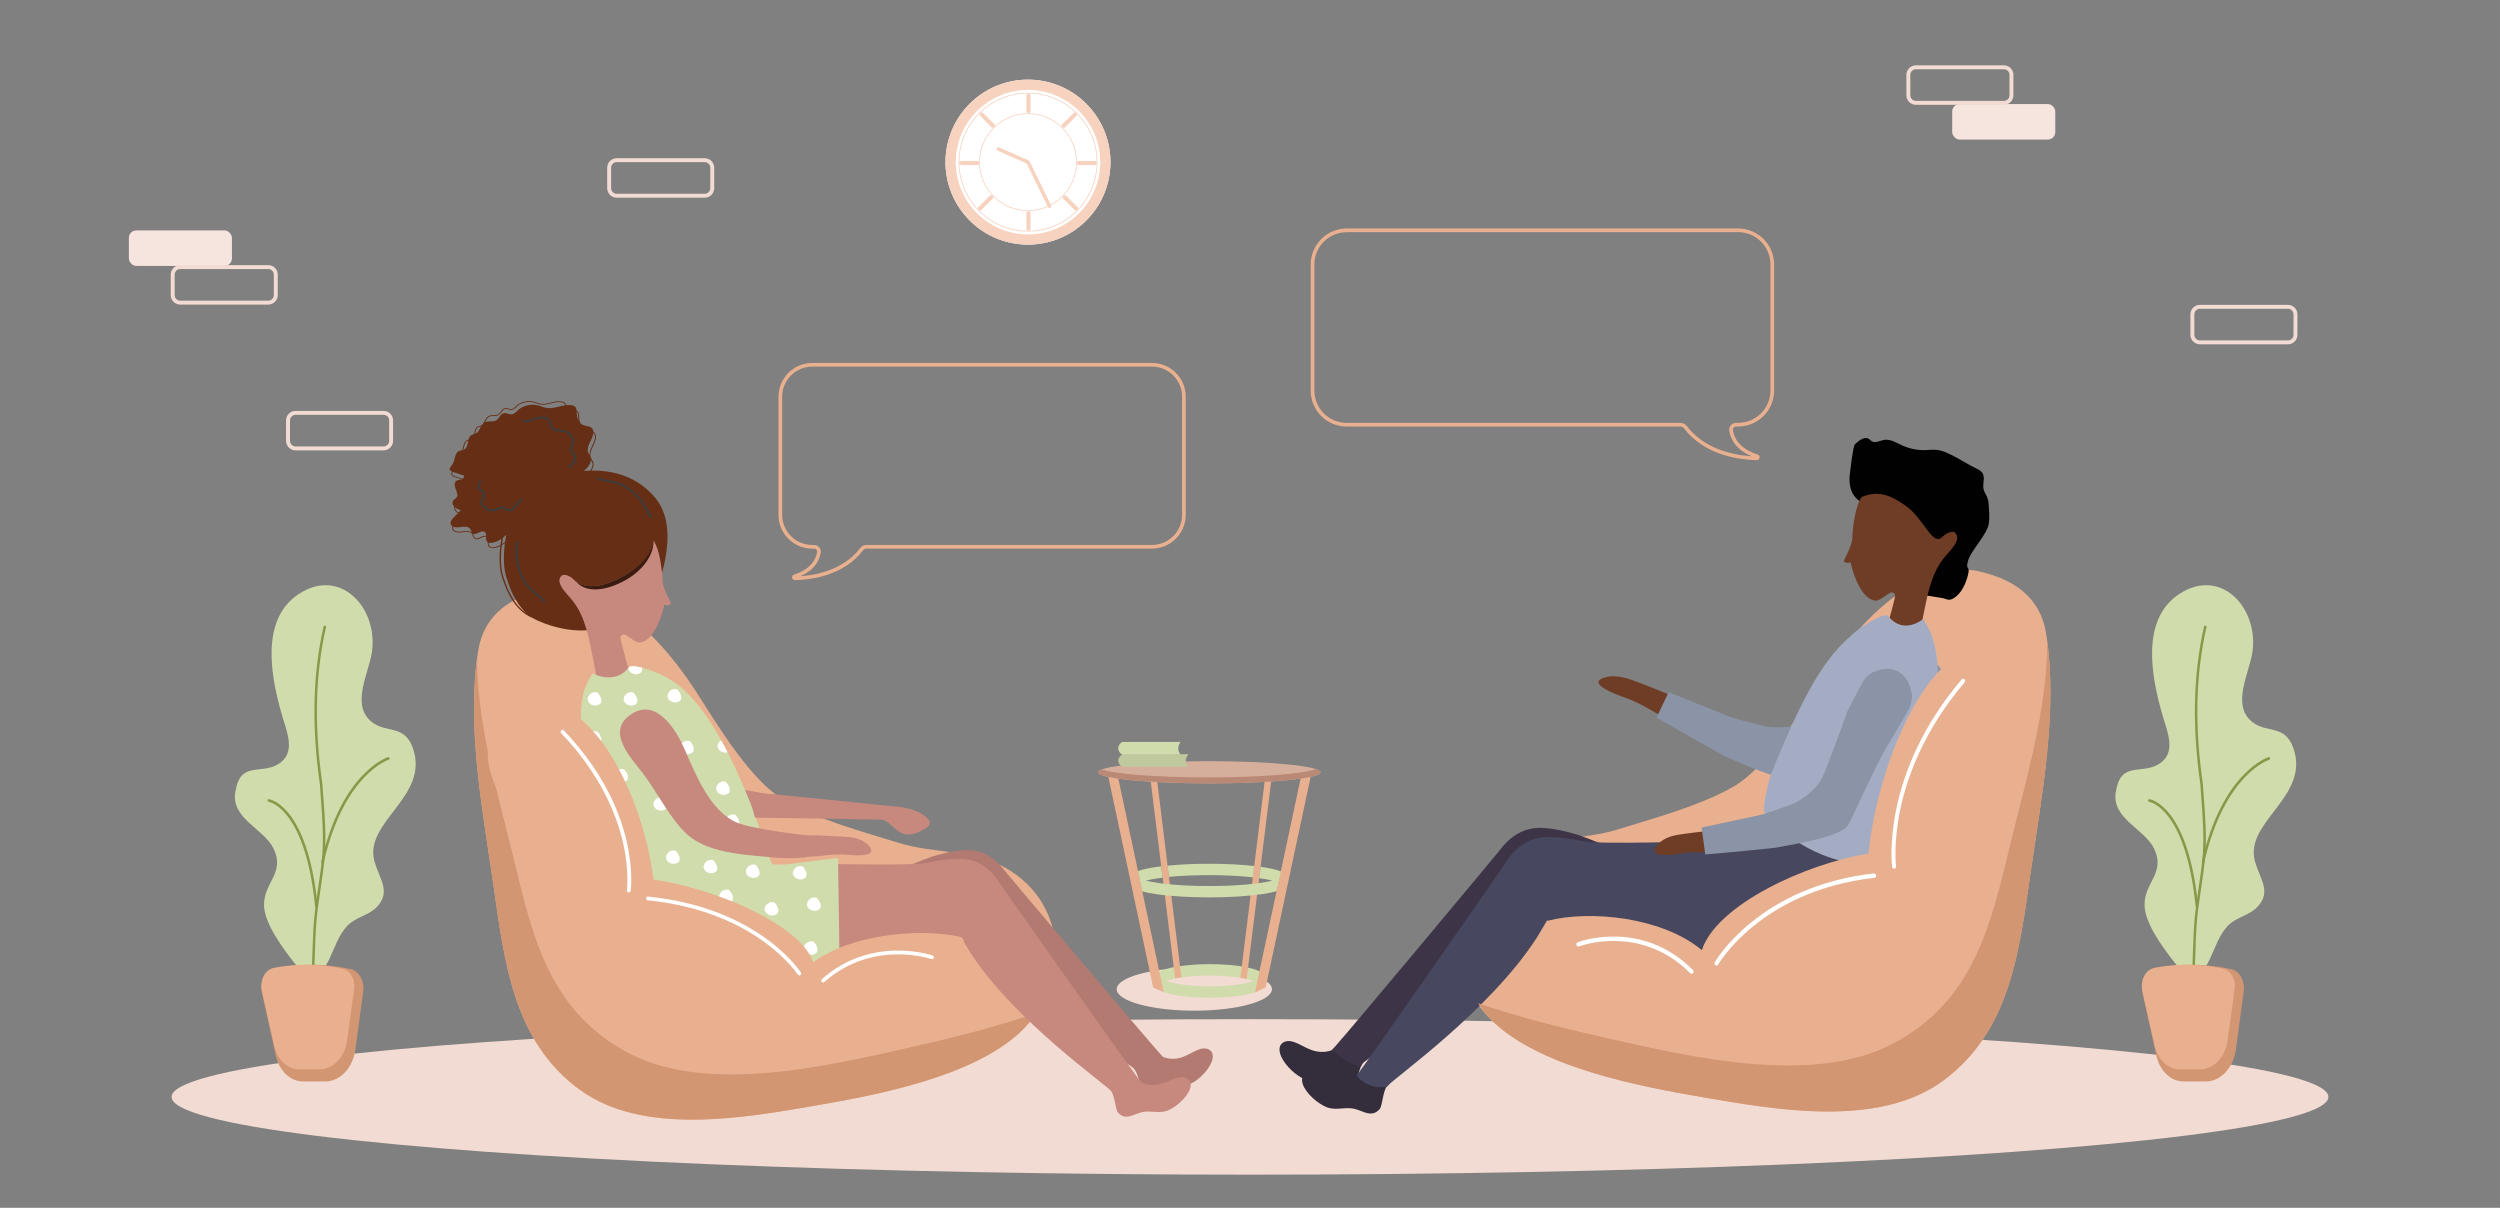 <?xml version="1.0" encoding="UTF-8"?>
<svg id="Layer_1" data-name="Layer 1" xmlns="http://www.w3.org/2000/svg" viewBox="0 0 681 329">
  <rect x="0" y="0" width="681" height="329" fill="#808080" stroke="none"/>
  <defs>
    <style>
      .cls-1 {
        stroke: #e9b08f;
        stroke-miterlimit: 10;
      }

      .cls-1, .cls-2 {
        fill: none;
      }

      .cls-3 {
        fill: #d0dcab;
      }

      .cls-4 {
        fill: #869948;
      }

      .cls-5 {
        fill: #bfc99d;
      }

      .cls-6 {
        fill: #332d3c;
      }

      .cls-7 {
        fill: #3a1c10;
      }

      .cls-8 {
        fill: #6f3c26;
      }

      .cls-9 {
        fill: #fff;
      }

      .cls-10 {
        fill: #b27a71;
      }

      .cls-11 {
        fill: #a3acc3;
      }

      .cls-12 {
        fill: #f6e4de;
      }

      .cls-13 {
        fill: #662e15;
      }

      .cls-14 {
        fill: #f2dbd2;
      }

      .cls-15 {
        fill: #3c3c3b;
      }

      .cls-16 {
        fill: #8b94a6;
      }

      .cls-17 {
        fill: #d6ae9c;
      }

      .cls-18 {
        fill: #f6d2bf;
      }

      .cls-19 {
        fill: #e9b08f;
      }

      .cls-20 {
        fill: #d39673;
      }

      .cls-21 {
        fill: #c7887e;
      }

      .cls-22 {
        fill: #ba8975;
      }

      .cls-23 {
        fill: #3d3547;
      }

      .cls-24 {
        fill: #010101;
      }

      .cls-25 {
        fill: #47475f;
      }
    </style>
  </defs>
  <path class="cls-14" d="M191.97,53.85h-23.99c-1.42,0-2.58-1.16-2.58-2.58v-5.59c0-1.42,1.16-2.58,2.58-2.58h23.99c1.42,0,2.58,1.16,2.58,2.58v5.59c0,1.42-1.16,2.58-2.58,2.58ZM167.98,44.17c-.83,0-1.51.68-1.51,1.51v5.59c0,.83.68,1.51,1.51,1.51h23.99c.83,0,1.51-.68,1.51-1.51v-5.59c0-.83-.68-1.51-1.51-1.51h-23.99Z"/>
  <path class="cls-14" d="M623.24,93.79h-23.99c-1.42,0-2.58-1.16-2.58-2.58v-5.59c0-1.42,1.16-2.58,2.58-2.58h23.99c1.42,0,2.58,1.16,2.58,2.58v5.59c0,1.42-1.16,2.58-2.58,2.58ZM599.25,84.11c-.83,0-1.51.68-1.51,1.51v5.59c0,.83.68,1.51,1.51,1.51h23.99c.83,0,1.51-.68,1.51-1.51v-5.59c0-.83-.68-1.51-1.51-1.51h-23.99Z"/>
  <path class="cls-14" d="M104.49,122.68h-23.99c-1.42,0-2.58-1.16-2.58-2.58v-5.59c0-1.42,1.16-2.58,2.58-2.58h23.99c1.42,0,2.58,1.16,2.58,2.58v5.59c0,1.42-1.16,2.58-2.58,2.58ZM80.51,113c-.83,0-1.51.68-1.51,1.51v5.59c0,.83.68,1.51,1.51,1.51h23.99c.83,0,1.51-.68,1.51-1.51v-5.59c0-.83-.68-1.51-1.51-1.51h-23.99Z"/>
  <g>
    <rect class="cls-12" x="531.78" y="28.34" width="28.08" height="9.68" rx="2.04" ry="2.04"/>
    <path class="cls-14" d="M545.87,28.55h-23.99c-1.42,0-2.58-1.16-2.58-2.58v-5.59c0-1.42,1.16-2.58,2.58-2.58h23.99c1.42,0,2.58,1.16,2.58,2.58v5.59c0,1.42-1.16,2.58-2.58,2.58ZM521.88,18.87c-.83,0-1.51.68-1.51,1.51v5.59c0,.83.68,1.51,1.51,1.51h23.99c.83,0,1.51-.68,1.51-1.51v-5.59c0-.83-.68-1.51-1.51-1.51h-23.99Z"/>
  </g>
  <g id="wall_clock" data-name="wall clock">
    <circle class="cls-9" cx="280.03" cy="44.17" r="22.47" transform="translate(172.7 306.56) rotate(-76.72)"/>
    <g>
      <g>
        <path class="cls-18" d="M280.03,66.64c-6,0-11.64-2.34-15.89-6.58-4.24-4.24-6.58-9.89-6.58-15.89s2.34-11.64,6.58-15.89c4.24-4.24,9.89-6.58,15.89-6.58s11.64,2.34,15.89,6.58c4.24,4.24,6.58,9.89,6.58,15.89s-2.34,11.64-6.58,15.89c-4.24,4.24-9.89,6.58-15.89,6.58ZM280.03,24.49c-10.85,0-19.68,8.83-19.68,19.68s8.83,19.68,19.68,19.68,19.68-8.83,19.68-19.68-8.83-19.68-19.68-19.68Z"/>
        <path class="cls-18" d="M285.89,56.66c-.18,0-.35-.1-.44-.27l-5.78-11.84-7.86-3.49c-.25-.11-.36-.4-.25-.64.11-.25.4-.36.64-.25l8.19,3.63,5.94,12.16c.12.24.02.53-.22.65-.07.03-.14.05-.21.05Z"/>
      </g>
      <path class="cls-18" d="M280.15,30.8c-.31,0-.56-.25-.56-.56v-4.19c0-.31.25-.56.56-.56s.56.25.56.56v4.19c0,.31-.25.56-.56.56Z"/>
      <path class="cls-18" d="M280.15,62.9c-.31,0-.56-.25-.56-.56v-4.26c0-.31.25-.56.56-.56s.56.25.56.56v4.26c0,.31-.25.56-.56.56Z"/>
      <path class="cls-18" d="M298.22,44.96h-4.33c-.31,0-.56-.25-.56-.56s.25-.56.56-.56h4.33c.31,0,.56.25.56.56s-.25.56-.56.56Z"/>
      <path class="cls-18" d="M266.19,44.96h-4.33c-.31,0-.56-.25-.56-.56s.25-.56.56-.56h4.33c.31,0,.56.25.56.56s-.25.56-.56.56Z"/>
      <path class="cls-18" d="M293.11,57.37c-.14,0-.29-.05-.39-.16l-3.05-3.05c-.22-.22-.22-.57,0-.79.22-.22.57-.22.79,0l3.05,3.05c.22.22.22.57,0,.79-.11.11-.25.16-.39.16Z"/>
      <path class="cls-18" d="M270.45,34.78c-.14,0-.29-.05-.39-.16l-3.05-3.05c-.22-.22-.22-.57,0-.79.22-.22.57-.22.79,0l3.05,3.05c.22.22.22.57,0,.79-.11.11-.25.16-.39.16Z"/>
      <path class="cls-18" d="M266.91,57.37c-.14,0-.29-.05-.39-.16-.22-.22-.22-.57,0-.79l3.09-3.09c.22-.22.57-.22.79,0,.22.22.22.57,0,.79l-3.09,3.09c-.11.11-.25.16-.39.16Z"/>
      <path class="cls-18" d="M289.74,34.81c-.14,0-.29-.05-.39-.16-.22-.22-.22-.57,0-.79l3.04-3.04c.22-.22.57-.22.79,0,.22.22.22.57,0,.79l-3.04,3.04c-.11.11-.25.16-.39.16Z"/>
      <path class="cls-18" d="M280.03,63.08c-5.05,0-9.8-1.97-13.37-5.54-3.57-3.57-5.54-8.32-5.54-13.37s1.97-9.8,5.54-13.37c3.57-3.57,8.32-5.54,13.37-5.54s9.8,1.97,13.37,5.54c3.57,3.57,5.54,8.32,5.54,13.37s-1.97,9.8-5.54,13.37c-3.57,3.57-8.32,5.54-13.37,5.54ZM280.03,25.47c-10.31,0-18.7,8.39-18.7,18.7s8.39,18.7,18.7,18.7,18.7-8.39,18.7-18.7-8.39-18.7-18.7-18.7Z"/>
      <path class="cls-18" d="M280.03,57.5c-7.35,0-13.33-5.98-13.33-13.33s5.98-13.33,13.33-13.33,13.33,5.98,13.33,13.33-5.98,13.33-13.33,13.33ZM280.03,31.05c-7.23,0-13.12,5.89-13.12,13.12s5.89,13.12,13.12,13.12,13.12-5.89,13.12-13.12-5.89-13.12-13.12-13.12Z"/>
    </g>
  </g>
  <g>
    <rect class="cls-12" x="35.1" y="62.76" width="28.08" height="9.68" rx="2.04" ry="2.04"/>
    <path class="cls-14" d="M49.09,72.22h23.99c1.42,0,2.58,1.16,2.58,2.58v5.59c0,1.42-1.16,2.58-2.58,2.58h-23.99c-1.42,0-2.58-1.16-2.58-2.58v-5.59c0-1.42,1.16-2.58,2.58-2.58ZM73.08,81.9c.83,0,1.51-.68,1.51-1.51v-5.59c0-.83-.68-1.51-1.51-1.51h-23.99c-.83,0-1.51.68-1.51,1.51v5.59c0,.83.68,1.51,1.51,1.51h23.99Z"/>
  </g>
  <ellipse class="cls-14" cx="340.5" cy="298.8" rx="293.76" ry="21.18"/>
  <g id="plants">
    <g>
      <g>
        <path class="cls-3" d="M64.12,215.58c-1.36,7.46,7.82,10.08,10.47,15.71,3.1,6.59-2.89,9.24-2.66,15.44.18,5.04,5.26,11.75,8.19,15.49,4.23,5.4,6.86,4.73,9.59-.98,1.51-3.15,2.54-6.65,5.01-9.16,2.2-2.23,5.55-2.69,7.69-4.78,4.26-4.16,1.07-7.67-.35-12.43-3.28-10.95,15.03-17.71,10.43-31.02-2.3-6.65-7.22-3.96-11.29-7.24-5.77-4.65-.6-13.46.15-19.23,1.55-11.99-8.74-22.98-19.99-15.56-10.62,7-7.55,22.72-4.48,33.21,1.33,4.57,3.83,10.14-1.12,13.13-4.79,2.9-10.33-.9-11.63,7.44Z"/>
        <path class="cls-4" d="M85.28,264.62s0,0-.01,0c-.19,0-.34-.18-.33-.38l.23-6.72c.05-1.45.11-3.01.21-4.73.22-3.65.75-7.29,1.27-10.81.45-3.03.91-6.17,1.17-9.32.33-5.07-.04-10.18-.41-15.12l-.06-.78c-.07-.93-.15-2.03-.22-3.17-1.08-7.48-1.57-14.72-1.47-21.52.11-7.46.94-14.66,2.48-21.39.04-.2.23-.32.41-.27.18.05.3.24.25.44-2.94,12.92-3.26,26.87-.99,42.64v.03c.08,1.14.16,2.24.23,3.18l.06.78c.37,4.97.75,10.11.41,15.23h0c-.26,3.19-.73,6.33-1.18,9.38-.52,3.5-1.05,7.12-1.27,10.75-.11,1.71-.16,3.27-.21,4.71l-.23,6.72c0,.2-.16.35-.34.35Z"/>
        <path class="cls-4" d="M87.85,235.21s-.05,0-.08-.01c-.18-.05-.3-.24-.25-.44,1.27-5.59,3.01-10.57,5.17-14.79,1.73-3.38,3.74-6.3,5.97-8.65,3.81-4.03,6.91-5.03,7.04-5.07.18-.06.37.05.43.25.05.19-.05.4-.23.45-.05.02-3.11,1.02-6.79,4.93-3.42,3.63-8.08,10.57-10.92,23.05-.04.17-.18.28-.33.28Z"/>
        <path class="cls-4" d="M86.17,247.19c-.17,0-.32-.14-.34-.33-1.39-14-4.8-21-7.41-24.42-2.78-3.63-5.22-4.03-5.24-4.03-.19-.03-.32-.21-.29-.41.03-.2.2-.34.39-.31.11.02,2.73.44,5.68,4.29,1.71,2.23,3.18,5.16,4.38,8.72,1.49,4.42,2.56,9.83,3.18,16.08.02.2-.12.38-.3.4-.01,0-.02,0-.04,0Z"/>
      </g>
      <g>
        <path class="cls-20" d="M74.87,263.74c4.48-.92,11.83-1.68,20.66.25,2.27.5,3.8,3.25,3.41,6.14l-2.12,15.66c-.69,5.08-4.15,8.8-8.19,8.8h-6.13c-3.44,0-6.47-2.92-7.4-7.15l-3.7-16.75c-.7-3.18.93-6.43,3.48-6.96Z"/>
        <path class="cls-19" d="M74.52,263.67c4.09-.83,10.8-1.51,18.85.22,2.07.44,3.47,2.9,3.11,5.5l-1.94,14.02c-.63,4.55-3.79,7.87-7.48,7.87h-5.59c-3.14,0-5.9-2.61-6.75-6.39l-3.38-14.99c-.64-2.85.84-5.75,3.18-6.22Z"/>
      </g>
    </g>
  </g>
  <g id="plants-2" data-name="plants">
    <g>
      <g>
        <path class="cls-3" d="M576.37,215.58c-1.36,7.46,7.82,10.08,10.47,15.71,3.1,6.59-2.89,9.24-2.66,15.44.18,5.04,5.26,11.75,8.19,15.49,4.23,5.4,6.86,4.73,9.59-.98,1.51-3.15,2.54-6.65,5.01-9.16,2.2-2.23,5.55-2.69,7.69-4.78,4.26-4.16,1.07-7.67-.35-12.43-3.28-10.95,15.03-17.71,10.43-31.02-2.3-6.65-7.22-3.96-11.29-7.24-5.77-4.65-.6-13.46.15-19.23,1.55-11.99-8.74-22.98-19.99-15.56-10.62,7-7.55,22.72-4.48,33.21,1.33,4.57,3.83,10.14-1.12,13.13-4.79,2.9-10.33-.9-11.63,7.44Z"/>
        <path class="cls-4" d="M597.52,264.62s0,0-.01,0c-.19,0-.34-.18-.33-.38l.23-6.72c.05-1.45.11-3.01.21-4.73.22-3.65.75-7.29,1.27-10.81.45-3.03.91-6.17,1.17-9.32.33-5.07-.04-10.18-.41-15.12l-.06-.78c-.07-.93-.15-2.03-.22-3.17-1.08-7.48-1.57-14.72-1.47-21.52.11-7.46.94-14.66,2.48-21.39.04-.2.23-.32.41-.27.18.05.3.24.25.44-2.94,12.92-3.26,26.87-.99,42.64v.03c.08,1.14.16,2.24.23,3.18l.06.78c.37,4.97.75,10.11.41,15.23h0c-.26,3.19-.73,6.33-1.18,9.38-.52,3.5-1.05,7.12-1.27,10.75-.11,1.71-.16,3.27-.21,4.71l-.23,6.72c0,.2-.16.35-.34.35Z"/>
        <path class="cls-4" d="M600.1,235.21s-.05,0-.08-.01c-.18-.05-.3-.24-.25-.44,1.27-5.59,3.01-10.57,5.17-14.79,1.73-3.38,3.74-6.3,5.97-8.65,3.81-4.03,6.91-5.03,7.04-5.07.18-.06.37.05.43.25.05.19-.05.4-.23.45-.05.02-3.11,1.02-6.79,4.93-3.42,3.63-8.08,10.57-10.92,23.05-.04.17-.18.28-.33.28Z"/>
        <path class="cls-4" d="M598.42,247.19c-.17,0-.32-.14-.34-.33-1.39-14-4.8-21-7.41-24.42-2.78-3.63-5.22-4.03-5.24-4.03-.19-.03-.32-.21-.29-.41.03-.2.2-.34.39-.31.11.02,2.73.44,5.68,4.29,1.71,2.23,3.18,5.16,4.38,8.72,1.49,4.42,2.56,9.83,3.18,16.08.02.2-.12.38-.3.4-.01,0-.02,0-.04,0Z"/>
      </g>
      <g>
        <path class="cls-20" d="M587.12,263.74c4.48-.92,11.83-1.68,20.66.25,2.27.5,3.8,3.25,3.41,6.14l-2.12,15.66c-.69,5.08-4.15,8.8-8.19,8.8h-6.13c-3.44,0-6.47-2.92-7.4-7.15l-3.7-16.75c-.7-3.18.93-6.43,3.48-6.96Z"/>
        <path class="cls-19" d="M586.77,263.67c4.09-.83,10.8-1.51,18.85.22,2.07.44,3.47,2.9,3.11,5.5l-1.94,14.02c-.63,4.55-3.79,7.87-7.48,7.87h-5.59c-3.14,0-5.9-2.61-6.75-6.39l-3.38-14.99c-.64-2.85.84-5.75,3.18-6.22Z"/>
      </g>
    </g>
  </g>
  <g>
    <g>
      <ellipse class="cls-14" cx="325.33" cy="269.46" rx="21.14" ry="5.85"/>
      <g>
        <path class="cls-3" d="M329.57,271.79c-3.86,0-7.51-.32-10.26-.91-2.45-.53-5.27-1.42-5.27-3.67s2.82-3.14,5.27-3.67c2.75-.59,6.4-.91,10.26-.91s7.51.32,10.26.91c2.45.53,5.27,1.42,5.27,3.67s-2.82,3.14-5.27,3.67c-2.76.59-6.4.91-10.26.91ZM317.65,267.21c.61.24,1.58.52,3.08.79,2.47.44,5.61.68,8.85.68s6.38-.24,8.85-.68c1.5-.27,2.47-.55,3.08-.79-.61-.24-1.58-.52-3.08-.79-2.47-.44-5.61-.68-8.85-.68s-6.38.24-8.85.68c-1.5.27-2.47.55-3.08.79Z"/>
        <polygon class="cls-19" points="316.99 270.24 314.12 269 301.69 210.57 304.2 210.04 316.99 270.24"/>
        <polygon class="cls-19" points="341.84 270.39 344.79 268.92 357.14 211.04 354.63 210.51 341.84 270.39"/>
        <polygon class="cls-19" points="337.88 266.36 339.59 266.67 346.65 209.79 344.9 209.58 337.88 266.36"/>
        <polygon class="cls-19" points="321.81 266.2 320.1 266.51 313.02 209.33 314.76 209.11 321.81 266.2"/>
        <g>
          <path class="cls-3" d="M341.65,236.02s0-.08.01-.12c-3.54-.4-7.81-.61-12.29-.61-4.09,0-8,.18-11.34.51.04.1.35,2.83.43,3.06,3.22-.31,7.03-.47,10.91-.47,4.3,0,8.48.21,11.9.59.06-.54.36-2.54.37-2.97Z"/>
          <path class="cls-3" d="M348.55,237.23c-1.11-.39-2.66-.74-4.62-1.03-.18-.03-.36-.05-.54-.08,0,.24-.38,2.89-.42,3.08,1.65.23,2.81.47,3.63.68-.92.24-2.27.51-4.27.77-3.6.46-8.2.71-12.96.71s-9.36-.25-12.96-.71c-1.99-.25-3.35-.53-4.27-.77.92-.24,2.27-.51,4.27-.77.09-.01.19-.02.28-.04-.06-.2-.37-3.04-.38-3.08-.52.06-1.02.13-1.51.2-1.95.29-3.51.64-4.62,1.03-.08.03-.09.04-.2.09.08.31,1.01,4.75,1.16,5.51.98.27,2.24.52,3.66.73,3.9.58,9.07.9,14.55.9s10.66-.32,14.55-.9c1.54-.23,2.83-.49,3.85-.79.05-.3,1.18-4.91,1.19-5.38-.17-.07-.32-.12-.43-.16Z"/>
        </g>
      </g>
      <g>
        <ellipse class="cls-17" cx="329.42" cy="210.37" rx="30.29" ry="3.03"/>
        <path class="cls-22" d="M358.43,209.49c-3.37,1.3-15.22,2.27-29.33,2.27s-25.27-.91-29.01-2.16c-.63.24-.96.5-.96.76,0,1.67,13.56,3.03,30.29,3.03s30.29-1.36,30.29-3.03c0-.3-.44-.6-1.27-.87Z"/>
      </g>
    </g>
    <g>
      <path class="cls-5" d="M305.76,208.87h17.94s-.68-.68-.68-1.71c0-.82.68-1.71.68-1.71h-17.94s-1.16.75-1.16,1.71c0,1.1,1.16,1.71,1.16,1.71Z"/>
      <path class="cls-3" d="M305.63,205.52h15.94s-.61-.68-.61-1.71c0-.82.61-1.71.61-1.71h-15.94s-1.03.75-1.03,1.71c0,1.1,1.03,1.71,1.03,1.71Z"/>
    </g>
    <g>
      <path class="cls-19" d="M496.91,183.94c-6.13,9.51-15.24,24.98-24.98,30.49-9.05,5.12-21.58,8.5-31.46,11.57-8.63,2.68-19.38,1.98-27.68,5.95-18.98,9.08-20.8,32.99-5.58,46.82,13.5,12.27,39.57,17.18,56.79,20.14,19.71,3.39,47.65,8.38,65.23-4.48,18.39-13.46,20.86-35.51,23.91-56.77,2.96-20.69,7.59-44.16,4.21-65.18-1.63-10.13-9.3-14.99-18.93-16.97-11.29-2.33-27.46,6.64-41.52,28.44Z"/>
      <g>
        <path class="cls-24" d="M518.71,160.88c-1.38-.35-2.86-.81-3.67-2.12-.7-1.14-.73-2.7-.54-4.15.62-4.82,1.64-4.41,2.93-9.11.3-1.08,1.51-3.08.74-3.7-.69-.56-2.94-.25-3.62-.83-.66-.57-.52-1.07-1.03-1.81-.49-.73-1.39-.88-2.2-1.01-2.51-.41-5.21-1.22-6.58-3.6-.89-1.54-1.07-3.54-.84-5.44s.89-7.62,1.37-8.08c1.13-1.09,2.67-2.24,3.86-1.44.27.18.48.45.76.62.93.58,2.11-.15,3.2-.36,1.82-.36,3.48.75,5.14,1.51,1.89.86,3.96,1.29,6.04,1.25,1.18-.02,2.37-.2,3.53-.04,1.28.17,2.47.73,3.64,1.29,1.92.91,5.02,2.87,6.94,3.78.68.32,1.4.69,1.76,1.43.37.77.24,1.75.13,2.65-.32,2.67,1.28,2.82,1.43,5.48.1,1.75.29,3.51.08,5.28-.38,3.07-4.86,7.34-5.7,10.32-.78,2.79.69.99,0,3.8-.62,2.56-1.94,5.33-4.17,6.5-1.22.64-1.81-.03-2.97-.22-1.6-.27-3.21-.48-4.81-.78-1.82-.34-3.63-.74-5.42-1.2Z"/>
        <path class="cls-8" d="M456.18,194.11c.5-1.19,1.11-2.37,1.41-3.63-.42-.15-.68-.26-.76-.3-.93-.55-2.45-1.08-3.48-1.51-2.2-.91-4.42-1.78-6.64-2.64-3.07-1.19-6.44-2.43-9.63-1.47-5.16,1.55,3.21,4.65,5.41,5.42,2.47.86,4.87,2.05,7.09,3.37,1.06.63,3.47,1.93,5.55,2.92-.03.04.07.13.26.25.17-.82.44-1.62.77-2.41Z"/>
        <path class="cls-6" d="M371.04,286.75c-.88-.64-1.71-1.36-2.54-2.07-.93-.65-1.73-1.41-2.38-2.3-1.89,2.22-3.05,3.55-3.14,3.59-1.25.58-2.65.67-4,.49-2.42-.32-4.25-1.81-6.47-2.61-2.2-.79-4.51.2-3.86,2.92.62,2.6,3.59,5.61,5.91,6.8,2.42,1.24,5.02.29,7.52,1.12,2.44.82,4.4,2.88,6.81.69.9-.82,1.23-4.7,2.63-6.16.21-.22.74-.61,1.56-1.18-.7-.4-1.39-.82-2.03-1.29Z"/>
        <path class="cls-6" d="M376.35,294.28c-2.08-.77-3.11-1.79-4.82-3.1-.95,1.32-2.37,2.08-2.44,2.11-1.19.68-2.58.9-3.94.84-2.44-.11-4.4-1.43-6.68-2.04-2.26-.6-4.48.59-3.59,3.24.85,2.53,4.06,5.28,6.48,6.26,2.52,1.02,5.03-.15,7.59.46,2.5.6,4.64,2.49,6.84.1.83-.9.81-4.78,2.08-6.37.15-.19.19-.89.71-1.33l-2.24-.18Z"/>
        <path class="cls-23" d="M485.72,244.15c-3.29-2.2-5.94-6.79-10.6-4.73-2.03.84-3.72,3.29-9.13,2.05-3.2-.73-31.5-12.52-36.12-14.05-3.2-.96-6.47-1.77-9.81-1.9-2.57-.1-7.23.33-11.52,6.07-.59.79-44.98,54.01-45.58,54.28-.1.04-.22.18-.19.21,4.82,3.97,7.1,4.46,7.93,4.26.24-.06.18-.26.35-.51,1.49-2.16,29.66-18.52,44.19-37.2.23-.3,2.38-3.27,3.24-4.48.41.3,26.36,15.92,39.65,21.35,9.66,3.95,22.06-3.43,24.07-4.72.4-.26,10.97-7.15,11.45-12.37.06-2.76-.81-3.48-7.94-8.25Z"/>
        <path class="cls-16" d="M454.52,188.55c8.37,3.37,16.81,6.77,17,6.83,1.54.49,9.83,2.66,10.19,2.64,5.6.44,9.03-.38,12.23-2.57.23-.16,12.34-8.56,15.51-11.16.26-.22,6.94-3.76,7.31-3.97,3.72-2.26,5.82-2.14,9.63-.32,5.37,3.44,2.7,9.15,2.37,10.23-.24.67-1.64,2.89-4.74,4.26,0,0-8.42,4.02-8.88,4.23-3.65,1.22-23.19,13.23-23.52,13.33-3.35,2.08-13.55-2.49-22.02-6.15-.24-.1-11.61-6.58-18.37-10.42l3.31-6.93Z"/>
        <path class="cls-25" d="M499.74,227.36c-5.69-2.85-11.44-6.07-16.04-10.54-1.94,3.81-4.22,9.29-5.12,12.31-.34,1.12-6.68.74-10.28.24-3.26-.45-32.6.84-37.34-.28-3.27-.68-6.6-1.2-9.93-1.04-2.57.12-7.17.96-10.94,7.05-.51.82-38.37,55.21-40.59,57.93,3.95,4.38,8.37,2.92,8.48,2.9.07-.11.13-.21.21-.3,1.64-2.04,27.56-20.28,40.41-40.16.2-.32,2.09-3.46,2.84-4.75.44.26,27.65,13.56,41.36,17.82,9.97,3.1,25.26-3.69,27.36-4.83,15.34-8.34,14.07-19.93,14.25-20.18.92-1.45,3.2-6.35,5.48-11.51-3.45-1.39-6.81-2.99-10.14-4.65Z"/>
        <path class="cls-8" d="M514.98,161.42c-1.15.58-3.08,2.39-4.26,2.19-4.55-.77-6.53-9.96-6.62-10.45-.7.38-1.87.03-1.83-.33.16-.73,2.22-4.08,2.31-6.31.11-3.41.92-8.98,2.54-11.15,4.23-1.7,7.31-.85,11.84,2.28,5.26,3.63,7.49,11.55,10.22,8.51,1.54-1.39,2.88-1.48,3.32-1.09,1.17,1.02.43,2.34.37,2.51-.51,1.25-1.57,2.35-2.5,3.39-3.08,3.45-3.95,6.64-4.66,8.79-1.04,3.15-2.99,14.18-2.99,14.18,0,0-4.98,2.29-9.17-1.32,1.21-4.34,2.66-9.63,2.67-10.34-.03-.66-.69-1.1-1.25-.85Z"/>
        <path class="cls-11" d="M523.83,168.66s-5.31,4.41-9.43-.8c-1.09-1.38-7.98,3.33-9.11,4.32-6.24,5.44-12.07,11.52-23.06,39.25-.34.86-2.27,8.76-1.59,9.78,3.73,5.56,16.86,15.51,30.66,13.9.97-.11,3.38-2.44,3.84-3.16,4.44-6.97,20.07-47.99,8.69-63.28Z"/>
        <path class="cls-8" d="M469.42,229.89c-.18-1.28-.28-2.59-.63-3.84-.37.06-.6.08-.68.08-.91-.06-2.24.17-3.17.26-1.98.2-3.96.46-5.94.72-2.73.36-5.7.8-7.55,3.1-2.99,3.72,4.4,2.62,6.32,2.29,2.15-.38,4.41-.42,6.59-.28,1.04.07,3.35.11,5.29.03,0,.05.11.08.3.1-.25-.8-.42-1.62-.54-2.47Z"/>
        <path class="cls-16" d="M463.51,225.42c8.08-1.72,16.23-3.46,16.4-3.51,1.42-.42,8.83-3.01,9.09-3.21,4.48-2.53,6.66-4.9,7.98-8.2.09-.24,4.99-12.81,6.07-16.4.09-.3,3.35-6.41,3.52-6.75,1.67-3.62,3.33-4.6,7.15-5.17,5.84-.13,6.73,5.57,7.03,6.56.16.64.23,3.03-1.42,5.66,0,0-4.34,7.36-4.58,7.76-2.15,2.79-10.84,21.9-11.05,22.15-1.48,3.29-11.56,5.04-19.87,6.59-.23.04-12.21,1.31-19.32,1.85l-.99-7.33Z"/>
      </g>
      <g>
        <path class="cls-19" d="M552.79,183.57c-21.33-24.28-41.05,20.36-43.8,48.93-17.14,2.78-41.42,13.99-45.4,26.32-10.78-9.01-30.33-10.94-41.8-8.05-1.05.26-1.07,3.01-1.61,4.57,2.36,8.9,13.29,22.36,44.45,27.02,4.39.66,65.71-11.39,63.62-33.73-.33-3.49-1.08-6.35-2.19-8.65,16.37-15.39,38.16-43.4,26.73-56.4Z"/>
        <path class="cls-9" d="M467.57,263.01c-.1,0-.2-.03-.29-.1-.25-.18-.32-.55-.16-.83.12-.21,3.05-5.26,9.88-10.8,4-3.24,8.51-5.98,13.42-8.12,6.12-2.68,12.87-4.44,20.05-5.24.3-.03.56.21.59.54.03.33-.19.62-.48.66-16.04,1.79-26.77,8.13-32.94,13.14-6.67,5.41-9.58,10.42-9.61,10.47-.1.18-.28.28-.45.28Z"/>
        <path class="cls-9" d="M515.95,236.62c-.26,0-.49-.21-.53-.51-.03-.26-.8-6.38,1.14-15.78,1.14-5.51,2.98-10.99,5.48-16.3,3.12-6.63,7.26-13.01,12.32-18.95.2-.24.54-.25.76-.02.21.23.22.61.02.85-11.3,13.28-15.77,26.2-17.53,34.7-1.9,9.18-1.14,15.27-1.13,15.33.04.33-.16.63-.45.68-.03,0-.05,0-.08,0Z"/>
        <path class="cls-9" d="M460.8,265.26c-.13,0-.25-.05-.36-.15-7.08-7.08-14.95-8.69-20.31-8.79-5.81-.11-9.98,1.47-10.02,1.48-.28.11-.58-.06-.68-.37-.1-.31.05-.66.33-.76.18-.07,4.39-1.66,10.38-1.55,3.52.07,6.93.72,10.12,1.93,3.99,1.52,7.65,3.93,10.89,7.16.22.22.24.6.04.85-.11.13-.25.2-.4.2Z"/>
      </g>
      <path class="cls-20" d="M557.68,174.7c-.02,18.56-5.86,37.91-10.1,55.34-5.1,20.93-9.58,42.68-32.23,54.4-21.66,11.2-54.28,3.62-77.3-1.59-10.26-2.32-23.21-5.37-35.43-9.58,1.31,2.05,2.84,3.91,4.59,5.51,13.5,12.27,39.57,17.18,56.79,20.14,19.71,3.39,47.65,8.39,65.23-4.48,18.39-13.46,20.86-35.51,23.91-56.77,2.86-19.96,7.27-42.52,4.54-62.96Z"/>
    </g>
    <g>
      <path class="cls-19" d="M189.59,188.38c6.02,9.33,14.96,24.51,24.51,29.92,8.88,5.03,21.18,8.35,30.87,11.35,8.47,2.63,19.02,1.94,27.16,5.84,18.62,8.91,20.41,32.37,5.48,45.95-13.25,12.04-38.83,16.86-55.73,19.77-19.34,3.33-46.76,8.23-64.01-4.4-18.04-13.2-20.47-34.84-23.46-55.71-2.91-20.3-7.45-43.34-4.13-63.96,1.6-9.94,9.13-14.71,18.57-16.66,11.08-2.28,26.95,6.52,40.74,27.9Z"/>
      <path class="cls-20" d="M129.96,179.31c.02,18.21,5.75,37.2,9.91,54.3,5.01,20.53,9.4,41.89,31.63,53.38,21.26,10.99,53.26,3.56,75.85-1.56,10.07-2.28,22.77-5.27,34.76-9.4-1.28,2.02-2.78,3.84-4.5,5.4-13.25,12.04-38.83,16.86-55.73,19.77-19.34,3.33-46.76,8.23-64.01-4.4-18.04-13.2-20.47-34.84-23.46-55.71-2.81-19.59-7.13-41.72-4.45-61.78Z"/>
      <g>
        <g>
          <path class="cls-13" d="M154.19,110.37c-.02-.13-.05-.26-.11-.39-.24-.44-.82-.59-1.15-.64-.96-.15-1.93.09-2.86.33-.97.24-1.88.47-2.8.31-.36-.06-.7-.18-1.06-.31-.24-.08-.48-.17-.73-.24-1.67-.45-3.6-.01-4.81,1.1-.07.06-.14.13-.21.2-.35.34-.71.69-1.18.72-.24.01-.48-.06-.74-.14-.29-.09-.6-.18-.92-.14-.57.08-.88.51-1.18.93-.21.3-.43.6-.74.77-.35.19-.77.2-1.22.21-.43,0-.87.02-1.26.19-.61.27-.9.84-1.18,1.38-.13.25-.26.5-.41.71-.1.09-.19.2-.27.31-.13.11-.27.2-.44.26-.09.03-.18.05-.28.08-.12.03-.24.06-.36.1-.77.3-.91,1.07-1.05,1.81-.02.11-.04.22-.06.32-.18.04-.36.08-.53.15-.61.24-.86.76-1.01,1.35-.09.02-.17.04-.26.08-.81.31-1.01,1.08-1.19,1.83-.08.34-.17.68-.31.99-.24.05-.48.08-.7.17-1.47.55-1.1,2.49-1.94,3.69-.38.54-1.04,1.19-.6,1.68.13.14.33.22.53.29-.24.37-.37.75-.06,1.09.17.19.43.28.65.35l2,.67s-.04.02-.07.03c-.37.13-.79.09-1.15.24-.88.37-.78,1.49-.43,2.28.06.14.13.29.19.43.03.3.12.62.26.92l.03.08s0,.02.01.03c.04.35-.02.68-.26.97-.24.29-.63.47-.86.77-.39.51-.2,1.22.26,1.69-.11.49.12,1.03.48,1.4.15.15.32.28.5.39-.35.36-.71.72-1.06,1.08-.57.58-1.18,1.36-.81,2.06.1.18.24.31.41.41-.11.31-.12.63.04.95.45.84,1.74.83,2.75.68.86-.13,2.06-.22,2.53.45.1.15.16.33.22.5.1.3.21.61.52.81.53.32,1.11.05,1.68-.22.51-.24.99-.46,1.41-.28,0,0,0,0,0,0-.01.52-.02,1.05.37,1.38.02.02.05.04.07.05,0,.5.01,1,.41,1.34.45.39,1.15.33,1.66.22.49-.11.95-.28,1.37-.49-.4,3.3-.24,6.46.5,8.57.04.12.09.26.14.42.79,2.36,2.89,8.57,8.33,10.68,3.07,1.81,12.16,4.84,18.36,2.43,14.54-5.66,14.6-8.93,14.6-8.93,0,0,8-17.24.19-26.42-4.7-5.52-10.91-7.39-17.31-7.32.14-.21.26-.42.35-.65,0-.02.02-.04.03-.07.2-.48.26-.93.17-1.33-.07-.33-.24-.63-.4-.91-.12-.21-.24-.43-.32-.65-.35-1,.12-1.98.62-3.02.37-.77.76-1.57.8-2.4.02-.4-.05-.96-.49-1.36-.07-.06-.14-.11-.22-.16-.02-.39-.14-.79-.45-1.07-.57-.51-1.52-.46-2.27-.76-.35-.14-.63-.33-.86-.57-.2-.66-.27-1.43-.32-2.19-.02-.26-.04-.5-.16-.72-.12-.23-.32-.39-.54-.5,0-.03,0-.06,0-.09-.01-.23-.03-.46-.15-.67-.22-.41-.75-.61-1.26-.69-.48-.07-.96-.06-1.44,0ZM132.27,114.75c.27-.53.53-1.04,1.06-1.27.34-.15.73-.16,1.15-.17.46,0,.94-.02,1.35-.24.36-.2.6-.53.83-.85.28-.39.55-.76,1-.82.26-.04.52.04.79.13.27.08.55.17.84.15.58-.04.99-.44,1.36-.79.07-.07.14-.13.21-.2,1.14-1.05,2.96-1.47,4.53-1.04.24.07.48.15.71.23.35.13.72.26,1.11.32.98.17,1.97-.07,2.93-.31.9-.22,1.84-.46,2.74-.32.28.04.77.17.96.51.05.1.08.2.09.32-1.7.25-3.39,1.01-5.08.72-.75-.13-1.43-.47-2.16-.66-1.93-.53-4.19-.02-5.59,1.27-.52.48-1.02,1.09-1.77,1.13-.68.04-1.31-.42-1.97-.33-1.08.15-1.31,1.49-2.24,2-.87.47-2.07.08-2.98.48,0,0,0,0-.01,0,.05-.09.09-.18.14-.27ZM129.48,117.96c.13-.71.26-1.39.9-1.64.1-.04.2-.06.32-.09.1-.02.21-.05.31-.09.01,0,.03-.01.04-.02-.44.78-.74,1.69-1.61,2.03.01-.07.03-.13.04-.2ZM137.57,147.63c-.26.21-.53.41-.83.59.08-.59.18-1.19.3-1.78.3-.24.58-.49.85-.75-.13.65-.24,1.3-.32,1.94ZM126.42,121.7c.18-.72.35-1.4,1.04-1.66.03-.01.06-.02.09-.03-.21.98-.26,2.09-1.22,2.5-.05.02-.11.04-.16.06.11-.28.18-.57.26-.86ZM123.29,129.42c-.22-.24-.11-.55.1-.86,1.01.34,2.02.68,3.04,1.02.02.32-.15.64-.42.85l-2.18-.73c-.19-.06-.41-.14-.53-.28ZM124.41,139.26c-.27-.27-.46-.66-.44-1.03.44.34.99.56,1.53.77-.21.21-.41.42-.62.63-.17-.11-.33-.23-.47-.37ZM125.99,144.76c-.91.14-2.08.15-2.46-.55-.13-.23-.12-.48-.05-.73.56.22,1.32.18,1.96.09.96-.14,2.16-.22,2.66.51.2.29.24.67.41.97-.64-.49-1.72-.4-2.53-.28ZM130.86,146.33c-.52.24-1.01.47-1.4.23-.24-.14-.32-.4-.42-.68-.06-.18-.13-.37-.24-.54,0,0,0,0,0,0,.9.55,2.08-.93,3.07-.51.48.21.53.66.53,1.17-.51-.16-1.04.09-1.55.32ZM134.83,149.02c-.36.08-1.02.17-1.4-.16-.29-.24-.33-.63-.33-1.04.36.12.81.09,1.2,0,.85-.19,1.6-.57,2.28-1.04-.1.56-.19,1.12-.26,1.68-.45.24-.94.43-1.48.55ZM143.35,167.01c-3.78-2.6-5.39-7.38-6.06-9.37-.05-.16-.1-.3-.14-.42-.75-2.12-.88-5.35-.45-8.69.29-.17.57-.36.82-.55-.47,3.71-.3,7.14.43,9.3.5,1.5,1.88,6.51,5.4,9.73ZM161,125.33c.16.29.31.56.38.86.08.36.02.76-.16,1.21-.12.29-.27.55-.44.8-.59.01-1.17.04-1.76.09.76-.62,1.41-1.3,1.76-2.16.11-.27.19-.56.2-.85.01.02.02.04.03.06ZM162.07,119.15c-.04.78-.41,1.56-.77,2.31-.39.81-.79,1.64-.76,2.48-.12-.21-.24-.42-.32-.65-.63-1.78,1.26-3.5,1.41-5.36.01,0,.02.02.03.03.29.26.43.68.41,1.19ZM157.34,112.43c.1.18.12.39.13.63.03.48.06,1.04.17,1.6-.4-.73-.52-1.66-.58-2.53.11.08.21.18.28.31Z"/>
          <path class="cls-15" d="M156.56,126.08s.06-.1.1-.15c.41-.68.46-1.43.13-2.01-.14-.25-.35-.47-.55-.68-.3-.32-.56-.59-.54-.91.01-.19.12-.38.25-.58.04-.07.08-.14.12-.21.46-.85.45-1.9-.03-2.74-.48-.84-1.44-1.48-2.49-1.66-.31-.05-.64-.07-.95-.09-.62-.04-1.2-.07-1.61-.36-.41-.29-.57-.77-.75-1.28-.17-.51-.36-1.04-.81-1.44-.76-.67-2.08-.75-3.61-.21-.17.06-.33.12-.5.18-.88.33-1.79.66-2.66.5-.17-.03-.33.06-.36.21-.04.15.07.29.24.32,1.06.2,2.06-.17,3.03-.53.16-.06.33-.12.49-.18.61-.22,2.12-.64,2.95.09.34.3.5.75.66,1.22.19.56.39,1.15.95,1.54.57.4,1.27.44,1.96.48.31.02.6.03.87.08.87.15,1.66.68,2.06,1.37.4.7.41,1.57.02,2.27-.03.06-.07.13-.11.19-.14.23-.3.5-.31.81-.03.53.35.92.68,1.27.18.19.36.38.47.57.24.42.19.99-.13,1.52-.3.51-.79.94-1.27,1.35-.12.11-.12.27,0,.38.12.11.31.11.43,0,.44-.38.94-.81,1.29-1.33Z"/>
          <path class="cls-15" d="M142.28,136.21c.08-.11.05-.26-.07-.34-.13-.09-.32-.08-.43.04l-2.33,2.5c-.11.12-.22.24-.35.3-.31.15-.66,0-1.19-.28-.48-.24-1.01-.52-1.61-.42-.35.06-.62.24-.86.4-.11.07-.22.15-.33.2-.54.27-1.29.25-1.95-.05-.55-.25-1.03-.65-1.58-1.31-.08-.09-.15-.18-.16-.26-.02-.12.06-.28.14-.42.26-.48.53-.99.58-1.55.06-.66-.22-1.28-.74-1.61-.09-.06-.19-.11-.28-.15-.17-.09-.32-.16-.38-.27-.05-.09-.04-.22-.02-.35.06-.5.18-.99.35-1.47.05-.14-.04-.29-.2-.33-.16-.04-.33.04-.38.18-.18.51-.3,1.04-.37,1.57-.02.2-.04.42.07.64.14.26.39.39.62.5.08.04.16.08.22.12.41.26.52.76.49,1.13-.04.46-.27.91-.52,1.36-.11.19-.25.46-.19.75.04.19.15.35.27.49.41.49.98,1.1,1.79,1.47.85.39,1.83.4,2.54.04.14-.07.27-.15.39-.24.21-.14.4-.26.61-.3.36-.06.76.14,1.18.36.54.28,1.16.6,1.8.29.23-.11.4-.29.53-.43l2.33-2.5s.02-.02.03-.03Z"/>
          <path class="cls-15" d="M177.48,140.96c.05-.07.06-.16.02-.24-.75-1.6-1.96-3.96-3.84-5.92-1.29-1.35-3.47-3.1-6.49-3.76-.41-.09-.84-.16-1.26-.23-1.04-.17-2.02-.33-2.84-.8-.14-.08-.33-.05-.43.08-.09.12-.05.29.09.37.93.53,2.01.71,3.07.88.4.07.82.13,1.22.22,2.86.62,4.93,2.29,6.17,3.58,1.41,1.47,2.56,3.25,3.75,5.78.06.14.24.2.4.15.06-.02.12-.06.15-.11Z"/>
          <path class="cls-15" d="M140.6,147.4c-.07.04-.12.12-.13.21-.1,1.81-.14,4.52.57,7.18.49,1.83,1.55,4.43,3.85,6.43.32.27.65.53.98.79.82.63,1.59,1.23,2.08,2.04.08.14.26.2.4.13.14-.07.18-.24.1-.38-.55-.91-1.41-1.58-2.24-2.22-.32-.25-.65-.5-.95-.76-2.17-1.89-3.19-4.37-3.65-6.12-.53-1.99-.7-4.15-.55-7,0-.15-.12-.3-.28-.32-.07,0-.13,0-.18.03Z"/>
        </g>
        <path class="cls-21" d="M189.92,210.79c1.65,1.2,3.91,2.24,7.21,3.28.31.14,8.88,1.72,10.52,1.97.41.06,37.34,3.76,37.34,3.76,5.19.64,7.58,2.74,8.11,3.71.55,1-.39,1.95-1.14,2.25-7.69,4.69-8.34-2.66-12.37-2.52-.51-.02-6.37-.04-7.93-.13-.22-.01-27.54-.39-27.92-.42-9.54-.8-21.11-1.68-22.99-4-.05-.04-.64-.73-1.55-1.81l10.71-6.08Z"/>
        <path class="cls-10" d="M253.65,233.41c3-.92,6.06-1.7,9.2-1.84,2.42-.11,6.79.27,10.85,5.63.56.74,42.54,50.45,43.1,50.7,1.17.53,2.49.61,3.76.44,2.27-.31,3.98-1.72,6.06-2.49,2.06-.76,4.24.16,3.64,2.72-.57,2.44-3.34,5.29-5.51,6.42-2.27,1.17-4.72.3-7.06,1.1-2.29.78-4.12,2.73-6.39.69-.85-.77-1.18-4.4-2.5-5.77-1.71-1.77-27.54-16.55-41.29-34.01-.22-.28-2.25-3.05-3.07-4.19-.39.28-24.66,15.1-37.1,20.27-9.05,3.77-20.73-3.1-22.62-4.29-.38-.24-10.34-6.65-10.82-11.55-.08-2.59.74-3.28,7.41-7.79,3.07-2.08,5.54-6.41,9.92-4.5,1.91.77,3.51,3.06,8.59,1.87,3-.7,29.5-11.93,33.84-13.39Z"/>
        <path class="cls-21" d="M170.25,172.86c1.13.57,3.03,2.35,4.19,2.16,4.48-.76,6.43-9.8,6.51-10.29.69.38,1.84.03,1.8-.32-.16-.72-2.18-4.01-2.27-6.21-.11-3.35-.9-8.84-2.49-10.97.02,3.59-3.39,7.06-8.14,9.68-5.48,3.02-10.88,3.93-13.56.95-1.51-1.37-2.83-1.46-3.27-1.08-1.16,1.01-.42,2.3-.37,2.47.51,1.23,1.55,2.31,2.46,3.34,3.03,3.39,3.89,6.54,4.58,8.65,1.02,3.1,2.94,13.95,2.94,13.95,0,0,4.9,2.25,9.02-1.3-1.19-4.27-2.61-9.48-2.63-10.17.03-.65.68-1.09,1.23-.84Z"/>
        <path class="cls-7" d="M170.3,158.08c4.75-2.62,7.7-6.82,7.69-10.42,0-.32.05-.13,0-.44-.26,3.54-3.45,7.08-8.22,9.71-5.11,2.82-9.73,3.67-12.78,1.58,2.68,2.99,7.84,2.59,13.31-.42Z"/>
        <path class="cls-21" d="M188.05,233.75c5.32-2.71,10.7-5.77,14.99-9.99,1.85,3.56,4.01,8.7,4.88,11.53.32,1.05,6.28.65,9.65.17,3.05-.44,30.62.6,35.06-.48,3.07-.65,6.19-1.16,9.32-1.04,2.42.1,6.74.86,10.32,6.55.49.78,37.99,53.96,38.53,54.26,1.12.63,2.43.83,3.71.76,2.29-.11,4.12-1.37,6.26-1.95,2.12-.58,4.21.53,3.39,3.02-.78,2.38-3.79,4.98-6.05,5.91-2.36.97-4.72-.11-7.12.48-2.35.58-4.34,2.36-6.42.13-.78-.84-.79-4.49-1.99-5.97-1.55-1.91-26-18.88-38.17-37.47-.19-.3-1.98-3.24-2.69-4.44-.41.25-25.88,12.89-38.72,16.97-9.34,2.96-23.74-3.32-25.71-4.38-14.45-7.74-13.33-18.63-13.49-18.86-.87-1.36-3.04-5.94-5.21-10.78,3.23-1.33,6.38-2.84,9.49-4.43Z"/>
        <path class="cls-3" d="M161.46,183.46s5.98,3.27,9.82-1.65c1.02-1.31,7.74,1.42,9.01,2.05,5.79,2.87,13.64,8.86,24.11,34.83.2.49.82,2.18,1.12,3.63,1.1,1.31,4.19,13.08,5.01,13.13,1.52.1,3.05.07,4.56-.1,2.3-.26,9.13-1.21,12.98-1.59.23.06.38.09.24.6-.1.79.82,38.23.04,38.45,0,0-19.76,9.26-42.35-12.21-1.59-1.52-2.47-3.97-1.63-6,.69-1.67-3.67-9.21-5.05-13.4-.69,0-1.38-.03-2.08-.1-.92-.1-3.19-2.27-3.63-2.94-4.21-6.52-22.75-40.26-12.16-54.68Z"/>
        <g>
          <path class="cls-2" d="M226.44,265.57s1.64,1.91.64,2.93c-1.01,1.02-3.1.46-3.39-.94-.29-1.41,1.53-2.74,2.75-1.99ZM223.24,247.59c-1.01,1.02-3.1.46-3.39-.94-.29-1.41,1.53-2.74,2.75-1.99,0,0,1.64,1.91.64,2.93ZM221.75,256.61s1.64,1.91.64,2.93c-1.01,1.02-3.1.46-3.39-.94-.29-1.41,1.53-2.74,2.75-1.99ZM218.76,236.12s1.64,1.91.64,2.93c-1.01,1.02-3.1.46-3.39-.94-.29-1.41,1.53-2.74,2.75-1.99ZM185.26,190.83c-1.01,1.02-3.1.46-3.39-.94-.29-1.41,1.53-2.74,2.75-1.99,0,0,1.64,1.91.64,2.93ZM198.49,216.01c-1.01,1.02-3.1.46-3.39-.94-.29-1.41,1.53-2.74,2.75-1.99,0,0,1.64,1.91.64,2.93ZM201.05,224.97c-1.01,1.02-3.1.46-3.39-.94-.29-1.41,1.53-2.74,2.75-1.99,0,0,1.64,1.91.64,2.93ZM206.6,238.63c-1.01,1.02-3.1.46-3.39-.94-.29-1.41,1.53-2.74,2.75-1.99,0,0,1.64,1.91.64,2.93ZM213.64,264.72s1.64,1.91.64,2.93c-1.01,1.02-3.1.46-3.39-.94-.29-1.41,1.53-2.74,2.75-1.99ZM211.08,245.94s1.64,1.91.64,2.93c-1.01,1.02-3.1.46-3.39-.94-.29-1.41,1.53-2.74,2.75-1.99ZM204.06,255.18c-.29-1.41,1.53-2.74,2.75-1.99,0,0,1.64,1.91.64,2.93-1.01,1.02-3.1.46-3.39-.94ZM203.4,262.58s1.64,1.91.64,2.93c-1.01,1.02-3.1.46-3.39-.94-.29-1.41,1.53-2.74,2.75-1.99ZM195.95,244.51c-.29-1.41,1.53-2.74,2.75-1.99,0,0,1.64,1.91.64,2.93-1.01,1.02-3.1.46-3.39-.94ZM195.72,252.77s1.64,1.91.64,2.93c-1.01,1.02-3.1.46-3.39-.94-.29-1.41,1.53-2.74,2.75-1.99ZM194.44,234.42s1.64,1.91.64,2.93c-1.01,1.02-3.1.46-3.39-.94-.29-1.41,1.53-2.74,2.75-1.99ZM188.46,243.38s1.64,1.91.64,2.93c-1.01,1.02-3.1.46-3.39-.94-.29-1.41,1.53-2.74,2.75-1.99ZM188.04,201.98s1.64,1.91.64,2.93c-1.01,1.02-3.1.46-3.39-.94-.29-1.41,1.53-2.74,2.75-1.99ZM184.2,231.86s1.64,1.91.64,2.93c-1.01,1.02-3.1.46-3.39-.94-.29-1.41,1.53-2.74,2.75-1.99ZM180.78,217.35s1.64,1.91.64,2.93c-1.01,1.02-3.1.46-3.39-.94-.29-1.41,1.53-2.74,2.75-1.99ZM169.92,190.74c-.29-1.41,1.53-2.74,2.75-1.99,0,0,1.64,1.91.64,2.93-1.01,1.02-3.1.46-3.39-.94ZM170.11,209.67s1.64,1.91.64,2.93c-1.01,1.02-3.1.46-3.39-.94-.29-1.41,1.53-2.74,2.75-1.99ZM163.49,191.68c-1.01,1.02-3.1.46-3.39-.94-.29-1.41,1.53-2.74,2.75-1.99,0,0,1.64,1.91.64,2.93ZM162.86,199.42s1.64,1.91.64,2.93c-1.01,1.02-3.1.46-3.39-.94-.29-1.41,1.53-2.74,2.75-1.99Z"/>
          <path class="cls-9" d="M195.1,215.07c-.29-1.41,1.53-2.74,2.75-1.99,0,0,1.64,1.91.64,2.93-1.01,1.02-3.1.46-3.39-.94Z"/>
          <path class="cls-9" d="M188.04,201.98s1.64,1.91.64,2.93c-1.01,1.02-3.1.46-3.39-.94-.29-1.41,1.53-2.74,2.75-1.99Z"/>
          <path class="cls-9" d="M195.53,203.55c-.16-.75.29-1.48.93-1.88.57,1.02,1.14,2.11,1.73,3.25-1.06.32-2.43-.25-2.66-1.37Z"/>
          <path class="cls-9" d="M181.87,189.89c-.29-1.41,1.53-2.74,2.75-1.99,0,0,1.64,1.91.64,2.93-1.01,1.02-3.1.46-3.39-.94Z"/>
          <path class="cls-9" d="M169.92,190.74c-.29-1.41,1.53-2.74,2.75-1.99,0,0,1.64,1.91.64,2.93-1.01,1.02-3.1.46-3.39-.94Z"/>
          <path class="cls-9" d="M160.11,190.74c-.29-1.41,1.53-2.74,2.75-1.99,0,0,1.64,1.91.64,2.93-1.01,1.02-3.1.46-3.39-.94Z"/>
          <path class="cls-9" d="M162.86,199.42s1.64,1.91.64,2.93c-1.01,1.02-3.1.46-3.39-.94-.29-1.41,1.53-2.74,2.75-1.99Z"/>
          <path class="cls-9" d="M174.59,183.15c-1.01,1.02-3.1.46-3.39-.94-.02-.09-.03-.18-.03-.27.03-.04.07-.08.1-.12.44-.56,1.93-.38,3.59.07.11.45.08.91-.27,1.27Z"/>
          <path class="cls-9" d="M197.66,224.03c-.29-1.41,1.53-2.74,2.75-1.99,0,0,1.64,1.91.64,2.93-1.01,1.02-3.1.46-3.39-.94Z"/>
          <path class="cls-9" d="M203.21,237.69c-.29-1.41,1.53-2.74,2.75-1.99,0,0,1.64,1.91.64,2.93-1.01,1.02-3.1.46-3.39-.94Z"/>
          <path class="cls-9" d="M194.44,234.42s1.64,1.91.64,2.93c-1.01,1.02-3.1.46-3.39-.94-.29-1.41,1.53-2.74,2.75-1.99Z"/>
          <path class="cls-9" d="M184.2,231.86s1.64,1.91.64,2.93c-1.01,1.02-3.1.46-3.39-.94-.29-1.41,1.53-2.74,2.75-1.99Z"/>
          <path class="cls-9" d="M180.78,217.35s1.64,1.91.64,2.93c-1.01,1.02-3.1.46-3.39-.94-.29-1.41,1.53-2.74,2.75-1.99Z"/>
          <path class="cls-9" d="M170.11,209.67s1.64,1.91.64,2.93c-1.01,1.02-3.1.46-3.39-.94-.29-1.41,1.53-2.74,2.75-1.99Z"/>
          <path class="cls-9" d="M195.95,244.51c-.29-1.41,1.53-2.74,2.75-1.99,0,0,1.64,1.91.64,2.93-1.01,1.02-3.1.46-3.39-.94Z"/>
          <path class="cls-9" d="M195.72,252.77s1.64,1.91.64,2.93c-1.01,1.02-3.1.46-3.39-.94-.29-1.41,1.53-2.74,2.75-1.99Z"/>
          <path class="cls-9" d="M203.4,262.58s1.64,1.91.64,2.93c-1.01,1.02-3.1.46-3.39-.94-.29-1.41,1.53-2.74,2.75-1.99Z"/>
          <path class="cls-9" d="M213.64,264.72s1.64,1.91.64,2.93c-1.01,1.02-3.1.46-3.39-.94-.29-1.41,1.53-2.74,2.75-1.99Z"/>
          <path class="cls-9" d="M206.81,253.19s1.64,1.91.64,2.93c-1.01,1.02-3.1.46-3.39-.94-.29-1.41,1.53-2.74,2.75-1.99Z"/>
          <path class="cls-9" d="M211.08,245.94s1.64,1.91.64,2.93c-1.01,1.02-3.1.46-3.39-.94-.29-1.41,1.53-2.74,2.75-1.99Z"/>
          <path class="cls-9" d="M218.76,236.12s1.64,1.91.64,2.93c-1.01,1.02-3.1.46-3.39-.94-.29-1.41,1.53-2.74,2.75-1.99Z"/>
          <path class="cls-9" d="M219.85,246.65c-.29-1.41,1.53-2.74,2.75-1.99,0,0,1.64,1.91.64,2.93-1.01,1.02-3.1.46-3.39-.94Z"/>
          <path class="cls-9" d="M221.75,256.61s1.64,1.91.64,2.93c-1.01,1.02-3.1.46-3.39-.94-.29-1.41,1.53-2.74,2.75-1.99Z"/>
          <path class="cls-9" d="M226.44,265.57s1.64,1.91.64,2.93c-1.01,1.02-3.1.46-3.39-.94-.29-1.41,1.53-2.74,2.75-1.99Z"/>
          <path class="cls-9" d="M188.46,243.38s1.64,1.91.64,2.93c-1.01,1.02-3.1.46-3.39-.94-.29-1.41,1.53-2.74,2.75-1.99Z"/>
        </g>
        <path class="cls-21" d="M171.91,194.57c7.03-4.7,12.44,4.51,14.76,9.95,2.92,6.71,6.89,16.5,14.01,19.53,4.34,1.85,19.36,3.62,20.04,3.53.85-.11,2.11,0,2.99.03,1.87.06,3.74.16,5.61.27,2.59.15,5.39.37,7.27,2.4,3.05,3.29-3.94,2.75-5.76,2.57-2.04-.21-4.16-.1-6.19.18-.97.13-3.13.33-4.95.39.05.33-5.97.41-7.2.29-7.85-.76-18.96-.94-24.99-6.15-4.85-4.19-8.49-11.87-12.41-16.96-3.34-4.33-10.17-11.35-3.16-16.03Z"/>
      </g>
      <g>
        <path class="cls-19" d="M135.92,197.7c20.48-20.79,39.41,17.43,42.05,41.88,16.46,2.38,39.76,11.98,43.59,22.53,10.35-7.71,29.12-9.36,40.13-6.89,1.01.23,1.03,2.57,1.54,3.91-2.26,7.61-12.76,19.14-42.67,23.13-4.22.56-63.09-9.75-61.08-28.87.31-2.99,1.04-5.44,2.1-7.4-15.72-13.18-36.63-37.15-25.66-48.28Z"/>
        <path class="cls-9" d="M217.73,265.7c.1,0,.19-.03.28-.08.24-.15.31-.47.16-.71-.12-.18-2.93-4.5-9.49-9.24-3.84-2.78-8.18-5.12-12.88-6.95-5.88-2.29-12.35-3.8-19.25-4.49-.28-.03-.53.18-.56.46-.03.28.18.53.46.56,15.4,1.53,25.7,6.96,31.63,11.25,6.4,4.63,9.2,8.92,9.22,8.96.1.15.26.24.43.24Z"/>
        <path class="cls-9" d="M171.28,243.11c.25,0,.47-.18.51-.44.03-.22.77-5.46-1.1-13.51-1.09-4.71-2.86-9.41-5.26-13.95-2.99-5.68-6.97-11.13-11.83-16.22-.2-.21-.52-.21-.73-.02-.21.2-.21.52-.02.73,10.85,11.36,15.14,22.42,16.83,29.7,1.82,7.86,1.09,13.07,1.08,13.12-.04.28.15.54.43.58.03,0,.05,0,.08,0Z"/>
        <path class="cls-9" d="M224.23,267.62c.12,0,.24-.04.34-.13,6.79-6.06,14.35-7.43,19.5-7.52,5.58-.09,9.58,1.26,9.62,1.27.27.09.56-.05.65-.32.09-.27-.05-.56-.32-.65-.17-.06-4.21-1.42-9.97-1.33-3.38.06-6.65.61-9.71,1.65-3.83,1.3-7.35,3.36-10.45,6.13-.21.19-.23.51-.04.73.1.11.24.17.38.17Z"/>
      </g>
    </g>
  </g>
  <path class="cls-1" d="M313.78,99.37h-92.51c-4.81,0-8.71,3.9-8.71,8.71v32.16c0,4.81,3.9,8.71,8.71,8.71h.49c.81,0,1.44.72,1.31,1.52-.3,1.85-1.58,4.92-6.65,6.54-.29.09-.22.53.09.52,3.94-.07,12.95-1.03,18.2-7.93.31-.41.79-.66,1.31-.66h77.77c4.81,0,8.71-3.9,8.71-8.71v-32.16c0-4.81-3.9-8.71-8.71-8.71Z"/>
  <path class="cls-1" d="M366.84,62.74h106.63c5.14,0,9.3,4.16,9.3,9.3v34.34c0,5.14-4.16,9.3-9.3,9.3h-.52c-.87,0-1.54.77-1.4,1.63.32,1.98,1.69,5.26,7.1,6.98.31.1.23.56-.09.56-4.2-.08-13.83-1.1-19.43-8.46-.33-.44-.85-.7-1.4-.7h-90.89c-5.14,0-9.3-4.16-9.3-9.3v-34.34c0-5.14,4.16-9.3,9.3-9.3Z"/>
</svg>